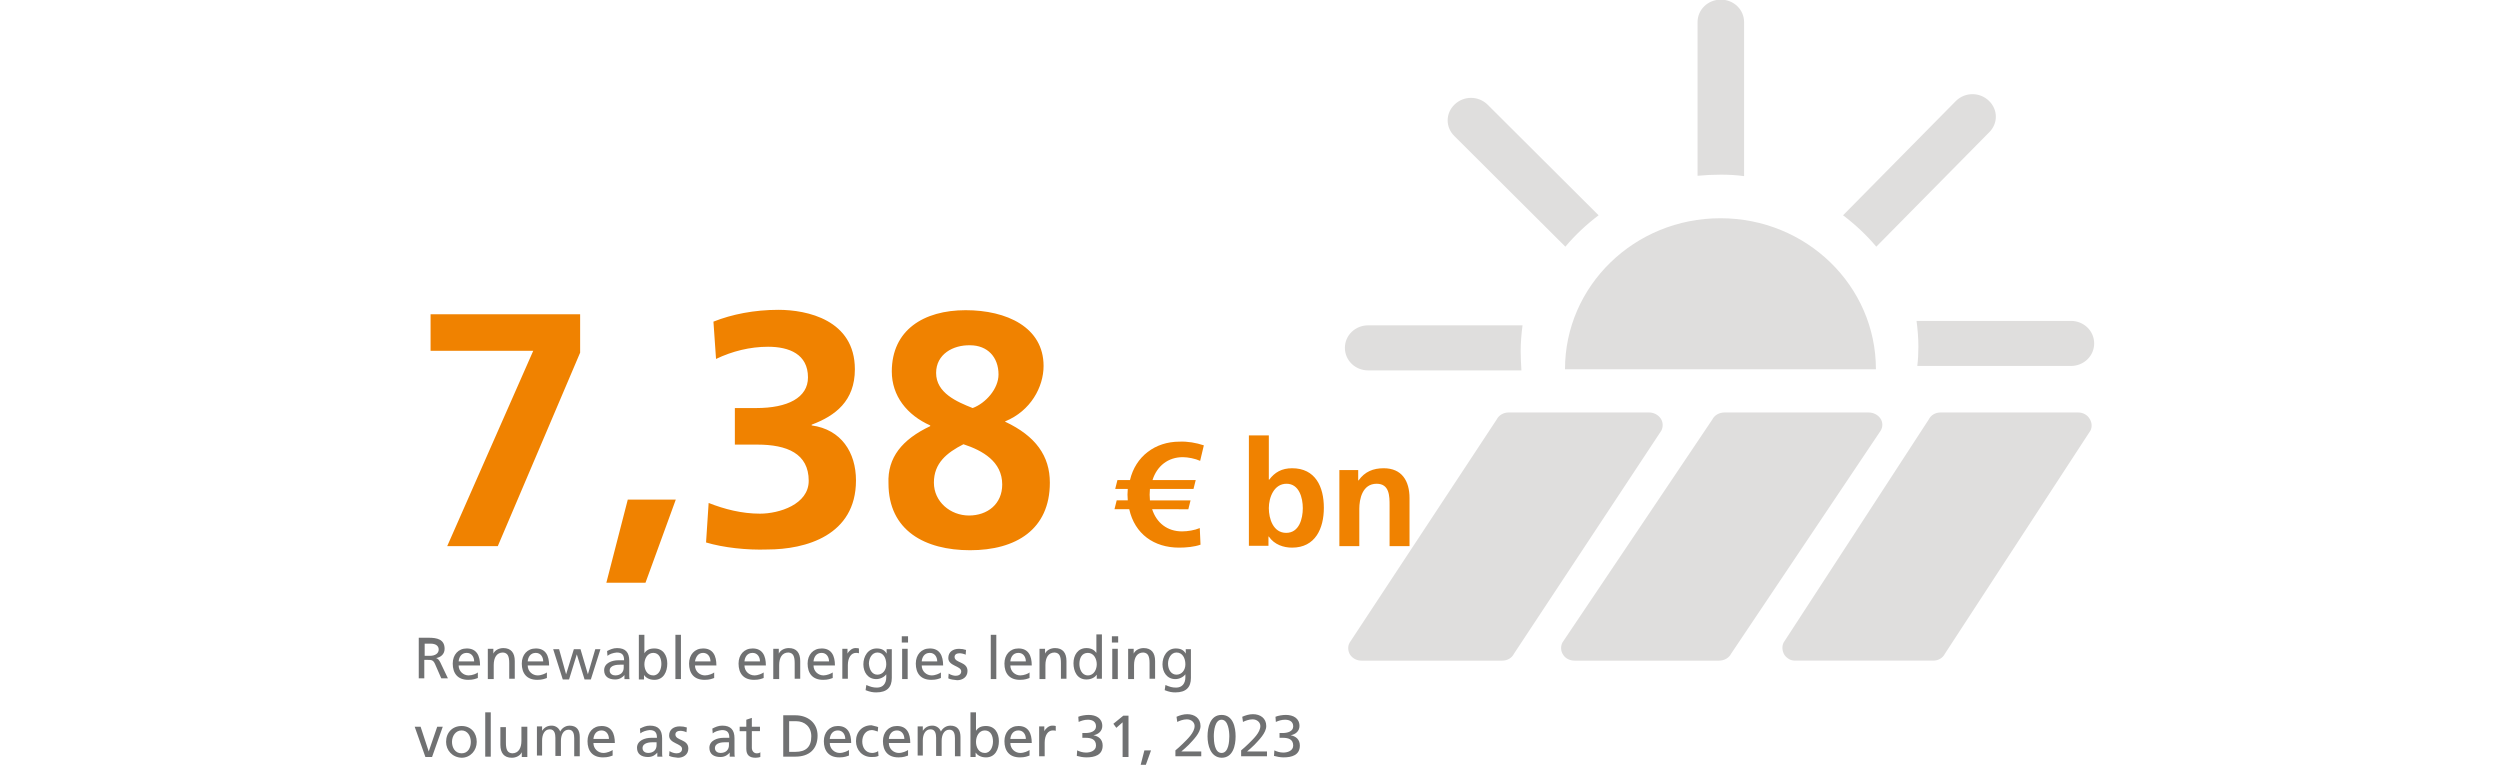 <?xml version="1.0" encoding="utf-8"?>
<!-- Generator: Adobe Illustrator 25.4.1, SVG Export Plug-In . SVG Version: 6.00 Build 0)  -->
<svg version="1.1" id="Ebene_2" xmlns="http://www.w3.org/2000/svg" xmlns:xlink="http://www.w3.org/1999/xlink" x="0px" y="0px"
	 width="677px" height="211px" viewBox="0 0 677 211" style="enable-background:new 0 0 677 211;" xml:space="preserve">
<style type="text/css">
	.st0{fill:#DFDEDD;}
	.st1{fill:#F08200;}
	.st2{fill:#707172;}
</style>
<path class="st0" d="M466,47.3c2.1,0,4.2,0.1,6.3,0.4V6c0-3.4-2.8-6.1-6.3-6.1c-3.5,0-6.3,2.7-6.3,6.1v41.6
	C461.8,47.4,463.9,47.3,466,47.3z M411.8,95.1c0-2.4,0.2-4.7,0.5-7h-41.8c-3.5,0-6.3,2.7-6.3,6.1c0,3.4,2.8,6.1,6.3,6.1H412
	C411.9,98.6,411.8,96.8,411.8,95.1z M423.9,66.8c2.7-3.2,5.7-6,9-8.5l-30.1-30c-2.5-2.4-6.4-2.4-8.9,0c-2.5,2.4-2.5,6.2,0,8.6
	L423.9,66.8L423.9,66.8z M508.1,66.8l30.5-30.9c2.5-2.4,2.5-6.2,0-8.6c-2.5-2.4-6.4-2.4-8.9,0l-30.6,31
	C502.4,60.8,505.4,63.6,508.1,66.8z M508,100c0-22.6-18.8-40.9-42.1-40.9s-42.1,18.3-42.1,40.9H508z M519.5,93.9
	c0-2.4-0.2-4.7-0.5-7h41.8c3.5,0,6.3,2.7,6.3,6.1c0,3.4-2.8,6.1-6.3,6.1h-41.6C519.4,97.5,519.5,95.7,519.5,93.9 M406.8,178.9h-38.1
	c-1.3,0-2.4-0.6-3.1-1.6c-0.6-1-0.7-2.3-0.1-3.3l39.8-60.4c0.6-1.2,1.9-1.9,3.2-1.9h38.1c1.2,0,2.4,0.6,3.1,1.6
	c0.7,1,0.7,2.3,0.2,3.3L410,177C409.4,178.2,408.2,178.9,406.8,178.9L406.8,178.9z M465.5,178.9h-39.1c-1.3,0-2.5-0.6-3.1-1.6
	c-0.7-1-0.7-2.3-0.2-3.3l40.6-60.4c0.6-1.2,1.9-1.9,3.3-1.9H506c1.3,0,2.5,0.6,3.2,1.6c0.7,1,0.7,2.3,0.1,3.3L468.8,177
	C468.2,178.2,466.9,178.9,465.5,178.9z M566.1,116.6L526.7,177c-0.6,1.2-1.8,1.9-3.2,1.9h-37.3c-0.6,0-1.2-0.1-1.7-0.4
	s-1-0.7-1.3-1.2c-0.6-1-0.7-2.3-0.2-3.3l39.3-60.4c0.6-1.2,1.8-1.9,3.2-1.9h37.3c1.2,0,2.4,0.6,3,1.6
	C566.5,114.3,566.6,115.6,566.1,116.6z"/>
<path class="st1" d="M116.6,95v-9.9h40.5v10.4l-22.3,52.4h-13.7L144.4,95H116.6z M164.2,157.8l5.8-22.5H183l-8.2,22.5H164.2z
	 M191.2,146.9l0.7-10.7c4.3,1.7,9,2.9,13.9,2.9c5.2,0,13.2-2.5,13.2-8.9c0-7.4-5.9-9.8-13.9-9.8h-6.1v-9.9h5.8c8.5,0,14-2.8,14-8.3
	c0-6.3-5.1-8.3-10.8-8.3c-4.9,0-9.7,1.2-14.1,3.3l-0.7-10.1c5-2,11.1-3.2,17.6-3.2c7.7,0,20.7,2.7,20.7,16.1c0,8.6-5.3,12.6-11.7,15
	v0.2c8,1.1,12,7.3,12,14.9c0,14.9-13.6,18.7-24,18.7C202.2,149,195.9,148.3,191.2,146.9z M251.9,115.4v-0.2
	c-6.3-2.8-10.4-8-10.4-14.6c0-11.2,8.6-16.6,20-16.6c11.1,0,21.1,4.6,21.1,15.1c0,5.7-3.5,12.2-10.4,15v0.1
	c8.3,3.9,12.1,9.3,12.1,16.5c0,12.7-9.2,18.3-21.6,18.3c-12.2,0-22.1-5.3-22.1-18.1C240.3,123.9,244.3,119,251.9,115.4z M253.5,101
	c0,5.4,5.6,7.8,9.9,9.5c3.5-1.3,7-5.2,7-9.1c0-4.7-3-7.9-7.7-7.9C258.1,93.4,253.5,95.9,253.5,101z M252.9,130.7
	c0,5.2,4.5,8.9,9.5,8.9s9-3.1,9-8.4c0-6.2-5.3-9.2-10.5-10.9C256.4,122.6,252.9,125.4,252.9,130.7z"/>
<path class="st1" d="M326,120.6l-1,4.2c-1.3-0.6-3.3-1-4.7-1c-4,0-7,2.4-8.2,6.2h11.7l-0.6,2.4h-11.8c-0.1,1-0.1,2.1,0,3.1h11
	l-0.6,2.4H312c1.2,3.7,4.1,6,8.1,6c1.5,0,3.4-0.3,4.8-0.9l0.2,4.5c-1.7,0.6-3.9,0.8-5.8,0.8c-6.8,0-12-3.7-13.5-10.4h-4l0.6-2.4h3
	c-0.1-1-0.1-2.1,0-3.1H302l0.6-2.4h3.4c1.5-6.4,6.8-10.4,13.4-10.4C321.6,119.5,323.9,119.9,326,120.6z M343.6,137.6
	c0,2.9,1.2,6.7,4.7,6.7c3.5,0,4.5-3.8,4.5-6.7c0-2.8-1-6.6-4.4-6.6C345,131,343.6,134.7,343.6,137.6z M338.2,147.9v-30h5.4v12h0.1
	c1.5-2,3.4-3.1,6.2-3.1c6.3,0,8.6,5,8.6,10.7c0,5.6-2.3,10.8-8.6,10.8c-2.3,0-4.8-0.8-6.3-3h-0.1v2.5H338.2z M362.7,147.9v-20.6h5.1
	v2.8h0.1c1.7-2.4,4-3.3,6.8-3.3c4.9,0,7,3.4,7,8.1v13h-5.4v-11c0-2.5,0-5.9-3.5-5.9c-3.9,0-4.7,4.2-4.7,6.8v10.1H362.7z"/>
<path class="st2" d="M113.4,183.9v-11.2h2.7c2.2,0,4.3,0.4,4.3,3c0,1.4-1,2.3-2.3,2.5v0c0.5,0.2,0.7,0.4,1.1,1.1l2.1,4.4h-1.8
	l-1.7-3.9c-0.5-1.1-1-1.1-1.9-1.1h-1v5H113.4z M115,174.2v3.4h1.4c1.5,0,2.4-0.7,2.4-1.7c0-1-0.8-1.6-2.2-1.6H115z M129.4,182.1v1.5
	c-0.6,0.2-1.2,0.5-2.6,0.5c-2.9,0-4.2-1.8-4.2-4.4c0-2.4,1.5-4.1,3.8-4.1c2.7,0,3.6,2,3.6,4.6h-5.8c0,1.6,1.3,2.7,2.7,2.7
	C127.9,182.9,129.1,182.4,129.4,182.1z M124.2,179.1h4.2c0-1.2-0.7-2.3-2-2.3C124.9,176.8,124.3,178,124.2,179.1z M132.1,183.9v-8.2
	h1.5v1.3h0c0.4-0.9,1.5-1.5,2.7-1.5c2.1,0,3.1,1.3,3.1,3.5v4.8h-1.5v-4.2c0-1.9-0.4-2.8-1.7-2.9c-1.7,0-2.5,1.4-2.5,3.4v3.8H132.1z
	 M148.1,182.1v1.5c-0.6,0.2-1.2,0.5-2.6,0.5c-2.9,0-4.2-1.8-4.2-4.4c0-2.4,1.5-4.1,3.8-4.1c2.7,0,3.6,2,3.6,4.6h-5.8
	c0,1.6,1.3,2.7,2.7,2.7C146.6,182.9,147.7,182.4,148.1,182.1z M142.9,179.1h4.2c0-1.2-0.7-2.3-2-2.3
	C143.6,176.8,143,178,142.9,179.1z M162.6,175.8l-2.6,8.2h-1.7l-2.1-6.8h0l-2.1,6.8h-1.7l-2.6-8.2h1.6l1.9,6.8h0l2.1-6.8h1.8l2,6.8
	h0l2-6.8H162.6z M164.5,177.6l-0.1-1.3c0.8-0.4,1.6-0.8,2.7-0.8c2.3,0,3.3,1.2,3.3,3.4v3.4c0,0.9,0,1.4,0.1,1.6h-1.4v-1.1h0
	c-0.4,0.5-1.2,1.2-2.5,1.2c-1.8,0-3-0.8-3-2.5c0-2,2.2-2.7,3.8-2.7c0.6,0,1,0,1.6,0c0-1.4-0.5-2.1-2-2.1
	C166,176.8,165.1,177.1,164.5,177.6z M168.9,180.8V180c-0.3,0-0.6,0-1,0c-0.8,0-2.8,0.1-2.8,1.6c0,0.9,0.8,1.3,1.5,1.3
	C168.1,182.9,168.9,182,168.9,180.8z M173,183.9v-12h1.5v5h0c0.5-0.8,1.3-1.3,2.7-1.3c2.4,0,3.5,1.9,3.5,4.1c0,2.2-1,4.4-3.5,4.4
	c-1.5,0-2.4-0.7-2.8-1.3h0v1.2H173z M179.1,179.8c0-1.5-0.6-3-2.2-3s-2.4,1.6-2.4,3.1c0,1.4,0.7,3,2.4,3
	C178.5,182.9,179.1,181.1,179.1,179.8z M182.9,183.9v-12h1.5v12H182.9z M193.4,182.1v1.5c-0.6,0.2-1.2,0.5-2.6,0.5
	c-2.9,0-4.2-1.8-4.2-4.4c0-2.4,1.5-4.1,3.8-4.1c2.7,0,3.6,2,3.6,4.6h-5.8c0,1.6,1.3,2.7,2.7,2.7
	C191.9,182.9,193.1,182.4,193.4,182.1z M188.2,179.1h4.2c0-1.2-0.7-2.3-2-2.3C189,176.8,188.4,178,188.2,179.1z M206.8,182.1v1.5
	c-0.6,0.2-1.2,0.5-2.6,0.5c-2.9,0-4.2-1.8-4.2-4.4c0-2.4,1.5-4.1,3.8-4.1c2.7,0,3.6,2,3.6,4.6h-5.8c0,1.6,1.3,2.7,2.7,2.7
	C205.3,182.9,206.4,182.4,206.8,182.1z M201.6,179.1h4.2c0-1.2-0.7-2.3-2-2.3C202.3,176.8,201.7,178,201.6,179.1z M209.4,183.9v-8.2
	h1.5v1.3h0c0.4-0.9,1.5-1.5,2.7-1.5c2.1,0,3.1,1.3,3.1,3.5v4.8h-1.5v-4.2c0-1.9-0.4-2.8-1.7-2.9c-1.7,0-2.5,1.4-2.5,3.4v3.8H209.4z
	 M225.5,182.1v1.5c-0.6,0.2-1.2,0.5-2.6,0.5c-2.9,0-4.2-1.8-4.2-4.4c0-2.4,1.5-4.1,3.8-4.1c2.7,0,3.6,2,3.6,4.6h-5.8
	c0,1.6,1.3,2.7,2.7,2.7C223.9,182.9,225.1,182.4,225.5,182.1z M220.3,179.1h4.2c0-1.2-0.7-2.3-2-2.3
	C221,176.8,220.4,178,220.3,179.1z M228.1,183.9v-8.2h1.4v1.3h0c0.4-0.8,1.3-1.5,2.1-1.5c0.4,0,0.7,0,1,0.1v1.3
	c-0.3-0.1-0.6-0.1-0.8-0.1c-1.3,0-2.2,1.3-2.2,3.3v3.7H228.1z M241.5,175.8v7.8c0,2.5-1.3,3.9-4.2,3.9c-0.9,0-1.6-0.1-2.9-0.6
	l0.2-1.4c1.2,0.5,1.8,0.7,2.9,0.7c1.6,0,2.5-1.1,2.5-2.8v-0.8h0c-0.6,0.8-1.7,1.3-2.7,1.3c-2.3,0-3.5-1.9-3.5-4
	c0-2.1,1.2-4.3,3.6-4.3c1.4,0,2.2,0.5,2.7,1.4h0v-1.2H241.5z M237.6,182.7c1.4,0,2.4-1.2,2.4-2.8c0-1.7-0.8-3.2-2.4-3.2
	c-1.5,0-2.3,1.6-2.3,3C235.4,181.4,236.2,182.7,237.6,182.7z M244.3,183.9v-8.2h1.5v8.2H244.3z M245.9,172.3v1.7h-1.7v-1.7H245.9z
	 M254.8,182.1v1.5c-0.6,0.2-1.2,0.5-2.6,0.5c-2.9,0-4.2-1.8-4.2-4.4c0-2.4,1.5-4.1,3.8-4.1c2.7,0,3.6,2,3.6,4.6h-5.8
	c0,1.6,1.3,2.7,2.7,2.7C253.3,182.9,254.4,182.4,254.8,182.1z M249.6,179.1h4.2c0-1.2-0.7-2.3-2-2.3
	C250.3,176.8,249.7,178,249.6,179.1z M256.8,183.7l0.1-1.3c0.6,0.4,1.4,0.6,1.9,0.6c0.7,0,1.5-0.3,1.5-1.2c0-1.5-3.5-1.4-3.5-3.6
	c0-1.7,1.3-2.5,2.9-2.5c0.7,0,1.3,0.1,1.9,0.3l-0.1,1.3c-0.3-0.2-1.2-0.4-1.6-0.4c-0.8,0-1.4,0.3-1.4,1c0,1.7,3.5,1.2,3.5,3.8
	c0,1.7-1.4,2.5-2.8,2.5C258.2,184.1,257.4,184,256.8,183.7z M268.3,183.9v-12h1.5v12H268.3z M278.8,182.1v1.5
	c-0.6,0.2-1.2,0.5-2.6,0.5c-2.9,0-4.2-1.8-4.2-4.4c0-2.4,1.5-4.1,3.8-4.1c2.7,0,3.6,2,3.6,4.6h-5.8c0,1.6,1.3,2.7,2.7,2.7
	C277.3,182.9,278.5,182.4,278.8,182.1z M273.6,179.1h4.2c0-1.2-0.7-2.3-2-2.3C274.3,176.8,273.7,178,273.6,179.1z M281.5,183.9v-8.2
	h1.5v1.3h0c0.4-0.9,1.5-1.5,2.7-1.5c2.1,0,3.1,1.3,3.1,3.5v4.8h-1.5v-4.2c0-1.9-0.4-2.8-1.7-2.9c-1.7,0-2.5,1.4-2.5,3.4v3.8H281.5z
	 M297,183.9v-1.2h0c-0.4,0.6-1.3,1.3-2.8,1.3c-2.5,0-3.5-2.2-3.5-4.4c0-2.2,1.2-4.1,3.5-4.1c1.4,0,2.2,0.6,2.7,1.3h0v-5h1.5v12H297z
	 M292.3,179.8c0,1.3,0.6,3.1,2.3,3.1c1.7,0,2.4-1.7,2.4-3c0-1.5-0.8-3.1-2.4-3.1C292.9,176.8,292.3,178.3,292.3,179.8z M301.2,183.9
	v-8.2h1.5v8.2H301.2z M302.8,172.3v1.7h-1.7v-1.7H302.8z M305.5,183.9v-8.2h1.5v1.3h0c0.4-0.9,1.5-1.5,2.7-1.5
	c2.1,0,3.1,1.3,3.1,3.5v4.8h-1.5v-4.2c0-1.9-0.4-2.8-1.7-2.9c-1.7,0-2.5,1.4-2.5,3.4v3.8H305.5z M322.5,175.8v7.8
	c0,2.5-1.3,3.9-4.2,3.9c-0.9,0-1.6-0.1-2.9-0.6l0.2-1.4c1.2,0.5,1.8,0.7,2.9,0.7c1.6,0,2.5-1.1,2.5-2.8v-0.8h0
	c-0.6,0.8-1.7,1.3-2.7,1.3c-2.3,0-3.5-1.9-3.5-4c0-2.1,1.2-4.3,3.6-4.3c1.4,0,2.2,0.5,2.7,1.4h0v-1.2H322.5z M318.6,182.7
	c1.4,0,2.4-1.2,2.4-2.8c0-1.7-0.8-3.2-2.4-3.2c-1.5,0-2.3,1.6-2.3,3C316.3,181.4,317.2,182.7,318.6,182.7z M119.9,196.8l-2.9,8.2
	h-1.8l-2.9-8.2h1.6l2.2,6.7h0l2.3-6.7H119.9z M120.8,200.9c0-2.5,1.7-4.3,4.2-4.3c2.5,0,4.1,1.8,4.1,4.3c0,2.3-1.7,4.3-4.1,4.3
	C122.5,205.1,120.8,203.2,120.8,200.9z M122.4,200.9c0,1.5,0.8,3.1,2.6,3.1c1.8,0,2.5-1.6,2.5-3.1c0-1.6-0.9-3.1-2.5-3.1
	C123.4,197.8,122.4,199.3,122.4,200.9z M131.4,204.9v-12h1.5v12H131.4z M142.8,196.8v8.2h-1.5v-1.3h0c-0.4,0.9-1.5,1.5-2.7,1.5
	c-2.1,0-3.1-1.3-3.1-3.5v-4.8h1.5v4.2c0,1.9,0.4,2.8,1.7,2.9c1.7,0,2.5-1.4,2.5-3.4v-3.8H142.8z M145.4,204.9v-8.2h1.4v1.2h0
	c0.6-0.9,1.4-1.4,2.6-1.4c0.9,0,1.9,0.5,2.3,1.6c0.6-1.2,1.8-1.6,2.5-1.6c2.1,0,2.8,1.3,2.8,3.1v5.2h-1.5v-4.9c0-1-0.2-2.3-1.5-2.3
	c-1.5,0-2.1,1.5-2.1,3v4.1h-1.5v-4.9c0-1-0.2-2.3-1.5-2.3c-1.5,0-2.1,1.5-2.1,3v4.1H145.4z M165.9,203.1v1.5
	c-0.6,0.2-1.2,0.5-2.6,0.5c-2.9,0-4.2-1.8-4.2-4.4c0-2.4,1.5-4.1,3.8-4.1c2.7,0,3.6,2,3.6,4.6h-5.8c0,1.6,1.3,2.7,2.7,2.7
	C164.4,203.9,165.5,203.4,165.9,203.1z M160.7,200.1h4.2c0-1.2-0.7-2.3-2-2.3C161.4,197.8,160.8,199,160.7,200.1z M173.4,198.6
	l-0.1-1.3c0.8-0.4,1.6-0.8,2.7-0.8c2.3,0,3.3,1.2,3.3,3.4v3.4c0,0.9,0,1.4,0.1,1.6H178v-1.1h0c-0.4,0.5-1.2,1.2-2.5,1.2
	c-1.8,0-3-0.8-3-2.5c0-2,2.2-2.7,3.8-2.7c0.6,0,1,0,1.6,0c0-1.4-0.5-2.1-2-2.1C175,197.8,174,198.1,173.4,198.6z M177.8,201.8V201
	c-0.3,0-0.6,0-1,0c-0.8,0-2.8,0.1-2.8,1.6c0,0.9,0.8,1.3,1.5,1.3C177,203.9,177.8,203,177.8,201.8z M181.2,204.7l0.1-1.3
	c0.6,0.4,1.4,0.6,1.9,0.6c0.7,0,1.5-0.3,1.5-1.2c0-1.5-3.5-1.4-3.5-3.6c0-1.7,1.3-2.5,2.9-2.5c0.7,0,1.3,0.1,1.9,0.3l-0.1,1.3
	c-0.3-0.2-1.2-0.4-1.6-0.4c-0.8,0-1.4,0.3-1.4,1c0,1.7,3.5,1.2,3.5,3.8c0,1.7-1.4,2.5-2.8,2.5C182.6,205.1,181.9,205,181.2,204.7z
	 M193,198.6l-0.1-1.3c0.8-0.4,1.6-0.8,2.7-0.8c2.3,0,3.3,1.2,3.3,3.4v3.4c0,0.9,0,1.4,0.1,1.6h-1.4v-1.1h0c-0.4,0.5-1.2,1.2-2.5,1.2
	c-1.8,0-3-0.8-3-2.5c0-2,2.2-2.7,3.8-2.7c0.6,0,1,0,1.6,0c0-1.4-0.5-2.1-2-2.1C194.5,197.8,193.6,198.1,193,198.6z M197.4,201.8V201
	c-0.3,0-0.6,0-1,0c-0.8,0-2.8,0.1-2.8,1.6c0,0.9,0.8,1.3,1.5,1.3C196.6,203.9,197.4,203,197.4,201.8z M205.8,196.8v1.2h-2.2v4.5
	c0,0.9,0.6,1.5,1.3,1.5c0.5,0,0.8-0.1,1-0.3v1.3c-0.3,0.1-0.8,0.2-1.3,0.2c-1.6,0-2.5-0.7-2.5-2.4V198h-1.8v-1.2h1.8v-1.9l1.5-0.5
	v2.4H205.8z M212.1,204.9v-11.2h3.3c3.3,0,6,2,6,5.5c0,3.7-2.3,5.7-6,5.7H212.1z M213.7,195.2v8.4h1.7c2.8,0,4.3-1.3,4.3-4.2
	c0-2.6-1.8-4.1-4.1-4.1H213.7z M229.9,203.1v1.5c-0.6,0.2-1.2,0.5-2.6,0.5c-2.9,0-4.2-1.8-4.2-4.4c0-2.4,1.5-4.1,3.8-4.1
	c2.7,0,3.6,2,3.6,4.6h-5.8c0,1.6,1.3,2.7,2.7,2.7C228.4,203.9,229.5,203.4,229.9,203.1z M224.7,200.1h4.2c0-1.2-0.7-2.3-2-2.3
	C225.4,197.8,224.8,199,224.7,200.1z M237.8,196.9l-0.1,1.2c-0.6-0.2-1.2-0.4-1.6-0.4c-1.7,0-2.6,1.5-2.6,3.1c0,1.5,0.8,3.1,2.7,3.1
	c0.5,0,1.2-0.2,1.6-0.5l0.1,1.3c-0.6,0.3-1.3,0.3-1.9,0.3c-2.5,0-4.2-1.9-4.2-4.3c0-2.5,1.7-4.3,4.2-4.3
	C236.6,196.6,237.4,196.7,237.8,196.9z M245.9,203.1v1.5c-0.6,0.2-1.2,0.5-2.6,0.5c-2.9,0-4.2-1.8-4.2-4.4c0-2.4,1.5-4.1,3.8-4.1
	c2.7,0,3.6,2,3.6,4.6h-5.8c0,1.6,1.3,2.7,2.7,2.7C244.4,203.9,245.5,203.4,245.9,203.1z M240.7,200.1h4.2c0-1.2-0.7-2.3-2-2.3
	C241.4,197.8,240.8,199,240.7,200.1z M248.5,204.9v-8.2h1.4v1.2h0c0.6-0.9,1.4-1.4,2.6-1.4c0.9,0,1.9,0.5,2.3,1.6
	c0.6-1.2,1.8-1.6,2.5-1.6c2.1,0,2.8,1.3,2.8,3.1v5.2h-1.5v-4.9c0-1-0.2-2.3-1.5-2.3c-1.5,0-2.1,1.5-2.1,3v4.1h-1.5v-4.9
	c0-1-0.2-2.3-1.5-2.3c-1.5,0-2.1,1.5-2.1,3v4.1H248.5z M262.8,204.9v-12h1.5v5h0c0.5-0.8,1.3-1.3,2.7-1.3c2.4,0,3.5,1.9,3.5,4.1
	c0,2.2-1,4.4-3.5,4.4c-1.5,0-2.4-0.7-2.8-1.3h0v1.2H262.8z M268.9,200.8c0-1.5-0.6-3-2.2-3c-1.6,0-2.4,1.6-2.4,3.1
	c0,1.4,0.7,3,2.4,3C268.3,203.9,268.9,202.1,268.9,200.8z M278.8,203.1v1.5c-0.6,0.2-1.2,0.5-2.6,0.5c-2.9,0-4.2-1.8-4.2-4.4
	c0-2.4,1.5-4.1,3.8-4.1c2.7,0,3.6,2,3.6,4.6h-5.8c0,1.6,1.3,2.7,2.7,2.7C277.3,203.9,278.4,203.4,278.8,203.1z M273.6,200.1h4.2
	c0-1.2-0.7-2.3-2-2.3C274.3,197.8,273.7,199,273.6,200.1z M281.4,204.9v-8.2h1.4v1.3h0c0.4-0.8,1.3-1.5,2.1-1.5c0.4,0,0.7,0,1,0.1
	v1.3c-0.3-0.1-0.6-0.1-0.8-0.1c-1.3,0-2.2,1.3-2.2,3.3v3.7H281.4z M293.1,199.8v-1.3h0.9c1.2,0,2.8-0.4,2.8-1.8c0-1.3-1-1.8-2.2-1.8
	c-1,0-1.8,0.3-2.5,0.6l-0.1-1.4c0.7-0.3,1.9-0.5,2.8-0.5c2,0,3.7,0.9,3.7,3c0,1.4-1.1,2.3-2.4,2.5v0c1.5,0.3,2.5,1.2,2.5,2.8
	c0,2.6-2.2,3.2-4.4,3.2c-0.9,0-1.9-0.2-2.6-0.4l0.1-1.5c0.6,0.3,1.5,0.6,2.4,0.6c1.2,0,2.7-0.5,2.7-1.9c0-1.7-1.3-2.1-2.8-2.1H293.1
	z M304,204.9v-9.3l-1.7,1.5l-0.8-1.1l2.7-2.2h1.4v11.2H304z M308.9,207.1l1-3.9h1.8l-1.4,3.9H308.9z M318.3,204.9v-1.7
	c0.6-0.5,1.3-1.1,2-1.8c1.2-1.2,3.2-3,3.2-4.8c0-1-0.9-1.8-2.1-1.8c-1,0-2,0.4-2.6,0.7l-0.2-1.4c0.9-0.4,1.9-0.7,2.9-0.7
	c2,0,3.6,1.1,3.6,3.2c0,1.9-2,3.8-3.2,5.1c-0.6,0.6-1.4,1.3-2,1.8h5.4v1.3H318.3z M327,199.4c0-2.4,0.7-5.8,3.8-5.8
	c3.1,0,3.8,3.3,3.8,5.8s-0.7,5.8-3.8,5.8C327.8,205.1,327,201.8,327,199.4z M328.7,199.4c0,1.4,0.2,4.5,2.1,4.5
	c1.9,0,2.1-3.1,2.1-4.5c0-1.4-0.3-4.5-2.1-4.5S328.7,197.9,328.7,199.4z M336.1,204.9v-1.7c0.6-0.5,1.3-1.1,2-1.8
	c1.2-1.2,3.2-3,3.2-4.8c0-1-0.9-1.8-2.1-1.8c-1,0-2,0.4-2.6,0.7l-0.2-1.4c0.9-0.4,1.9-0.7,2.9-0.7c2,0,3.6,1.1,3.6,3.2
	c0,1.9-2,3.8-3.2,5.1c-0.6,0.6-1.4,1.3-2,1.8h5.4v1.3H336.1z M346.5,199.8v-1.3h0.9c1.2,0,2.8-0.4,2.8-1.8c0-1.3-1-1.8-2.2-1.8
	c-1,0-1.8,0.3-2.5,0.6l-0.1-1.4c0.7-0.3,1.9-0.5,2.8-0.5c2,0,3.7,0.9,3.7,3c0,1.4-1.1,2.3-2.4,2.5v0c1.5,0.3,2.5,1.2,2.5,2.8
	c0,2.6-2.2,3.2-4.4,3.2c-0.9,0-1.9-0.2-2.6-0.4l0.1-1.5c0.6,0.3,1.5,0.6,2.4,0.6c1.2,0,2.7-0.5,2.7-1.9c0-1.7-1.3-2.1-2.8-2.1H346.5
	z"/>
</svg>
